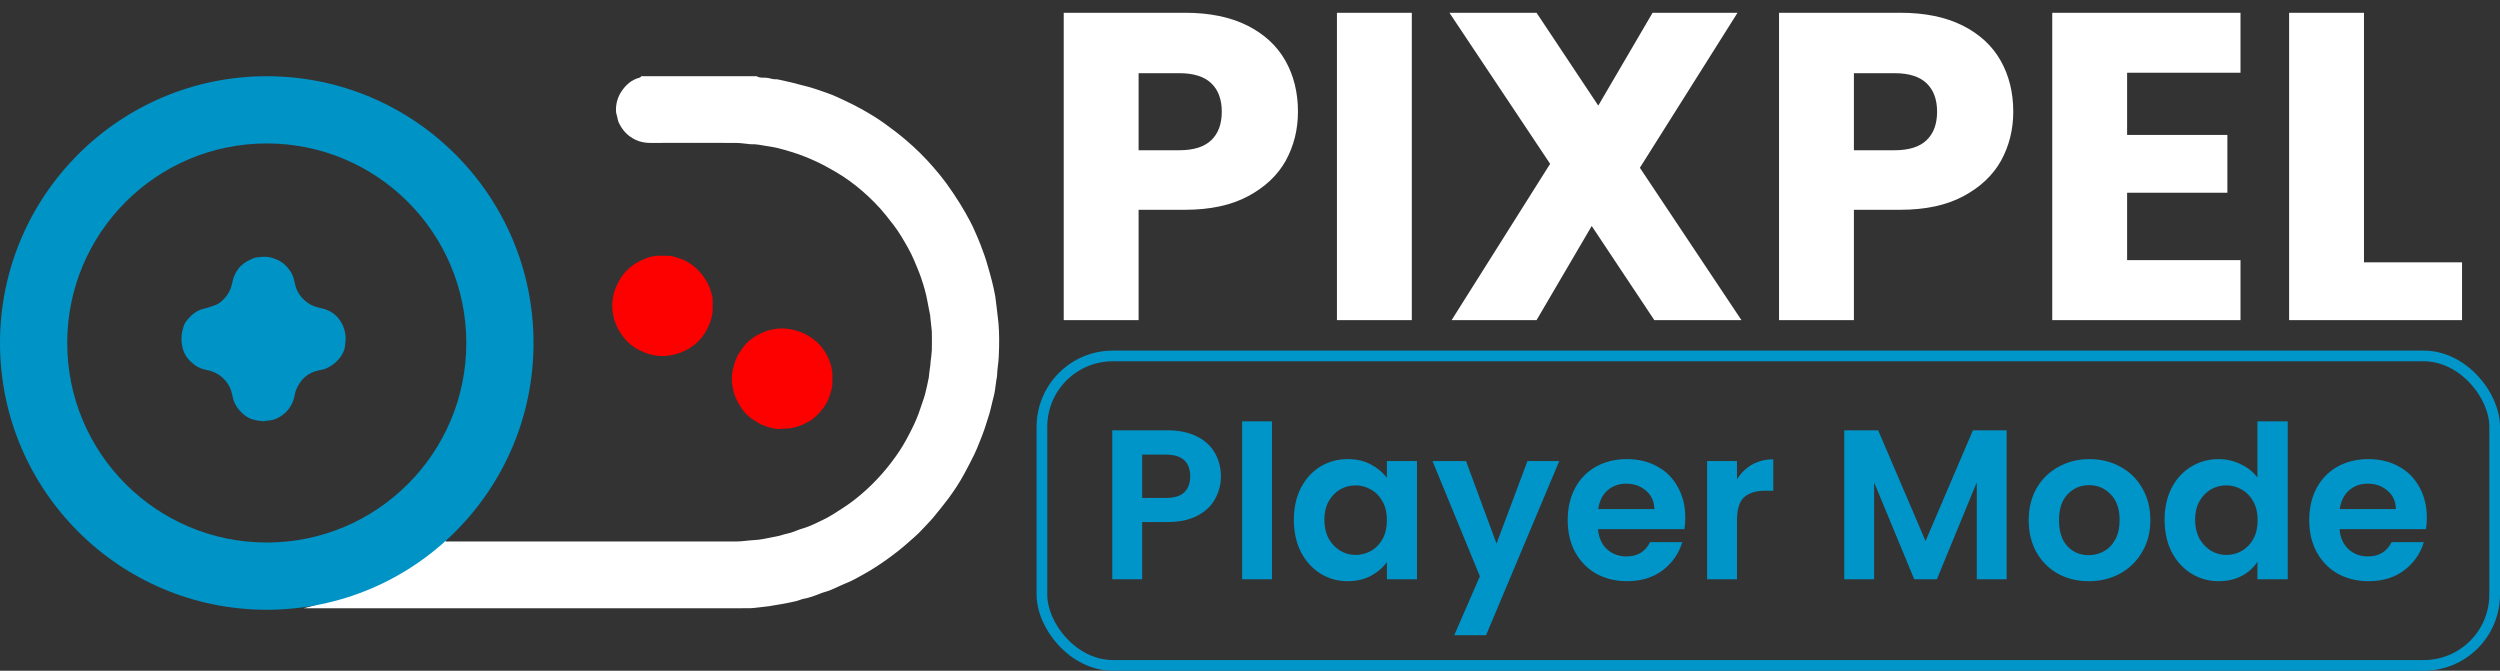 <svg width="164" height="44" viewBox="0 0 164 44" fill="none" xmlns="http://www.w3.org/2000/svg">
<rect x="0" y="0" width="164" height="44" fill="#333333" stroke="none"/>
<rect x="68.35" y="23.35" width="95.3" height="20.3" rx="4.65" stroke="#0196C9" stroke-width="0.7"/>
<path d="M80.092 31.252C80.092 31.775 79.966 32.265 79.714 32.722C79.471 33.179 79.084 33.548 78.552 33.828C78.029 34.108 77.367 34.248 76.564 34.248H74.926V38H72.966V28.228H76.564C77.32 28.228 77.964 28.359 78.496 28.62C79.028 28.881 79.425 29.241 79.686 29.698C79.957 30.155 80.092 30.673 80.092 31.252ZM76.48 32.666C77.021 32.666 77.423 32.545 77.684 32.302C77.945 32.05 78.076 31.7 78.076 31.252C78.076 30.3 77.544 29.824 76.48 29.824H74.926V32.666H76.48ZM83.444 27.64V38H81.484V27.64H83.444ZM84.876 34.094C84.876 33.31 85.03 32.615 85.338 32.008C85.655 31.401 86.08 30.935 86.612 30.608C87.153 30.281 87.755 30.118 88.418 30.118C88.997 30.118 89.501 30.235 89.93 30.468C90.369 30.701 90.719 30.995 90.98 31.35V30.244H92.954V38H90.98V36.866C90.728 37.23 90.378 37.533 89.93 37.776C89.491 38.009 88.983 38.126 88.404 38.126C87.751 38.126 87.153 37.958 86.612 37.622C86.08 37.286 85.655 36.815 85.338 36.208C85.03 35.592 84.876 34.887 84.876 34.094ZM90.98 34.122C90.98 33.646 90.887 33.24 90.7 32.904C90.513 32.559 90.261 32.297 89.944 32.12C89.627 31.933 89.286 31.84 88.922 31.84C88.558 31.84 88.222 31.929 87.914 32.106C87.606 32.283 87.354 32.545 87.158 32.89C86.971 33.226 86.878 33.627 86.878 34.094C86.878 34.561 86.971 34.971 87.158 35.326C87.354 35.671 87.606 35.937 87.914 36.124C88.231 36.311 88.567 36.404 88.922 36.404C89.286 36.404 89.627 36.315 89.944 36.138C90.261 35.951 90.513 35.69 90.7 35.354C90.887 35.009 90.98 34.598 90.98 34.122ZM102.288 30.244L97.486 41.668H95.4L97.08 37.804L93.972 30.244H96.17L98.172 35.662L100.202 30.244H102.288ZM110.555 33.954C110.555 34.234 110.536 34.486 110.499 34.71H104.829C104.876 35.27 105.072 35.709 105.417 36.026C105.762 36.343 106.187 36.502 106.691 36.502C107.419 36.502 107.937 36.189 108.245 35.564H110.359C110.135 36.311 109.706 36.927 109.071 37.412C108.436 37.888 107.657 38.126 106.733 38.126C105.986 38.126 105.314 37.963 104.717 37.636C104.129 37.3 103.667 36.829 103.331 36.222C103.004 35.615 102.841 34.915 102.841 34.122C102.841 33.319 103.004 32.615 103.331 32.008C103.658 31.401 104.115 30.935 104.703 30.608C105.291 30.281 105.968 30.118 106.733 30.118C107.47 30.118 108.128 30.277 108.707 30.594C109.295 30.911 109.748 31.364 110.065 31.952C110.392 32.531 110.555 33.198 110.555 33.954ZM108.525 33.394C108.516 32.89 108.334 32.489 107.979 32.19C107.624 31.882 107.19 31.728 106.677 31.728C106.192 31.728 105.781 31.877 105.445 32.176C105.118 32.465 104.918 32.871 104.843 33.394H108.525ZM113.946 31.448C114.198 31.037 114.524 30.715 114.926 30.482C115.336 30.249 115.803 30.132 116.326 30.132V32.19H115.808C115.192 32.19 114.725 32.335 114.408 32.624C114.1 32.913 113.946 33.417 113.946 34.136V38H111.986V30.244H113.946V31.448ZM131.636 28.228V38H129.676V31.644L127.058 38H125.574L122.942 31.644V38H120.982V28.228H123.208L126.316 35.494L129.424 28.228H131.636ZM137.017 38.126C136.271 38.126 135.599 37.963 135.001 37.636C134.404 37.3 133.933 36.829 133.587 36.222C133.251 35.615 133.083 34.915 133.083 34.122C133.083 33.329 133.256 32.629 133.601 32.022C133.956 31.415 134.437 30.949 135.043 30.622C135.65 30.286 136.327 30.118 137.073 30.118C137.82 30.118 138.497 30.286 139.103 30.622C139.71 30.949 140.186 31.415 140.531 32.022C140.886 32.629 141.063 33.329 141.063 34.122C141.063 34.915 140.881 35.615 140.517 36.222C140.163 36.829 139.677 37.3 139.061 37.636C138.455 37.963 137.773 38.126 137.017 38.126ZM137.017 36.418C137.372 36.418 137.703 36.334 138.011 36.166C138.329 35.989 138.581 35.727 138.767 35.382C138.954 35.037 139.047 34.617 139.047 34.122C139.047 33.385 138.851 32.82 138.459 32.428C138.077 32.027 137.605 31.826 137.045 31.826C136.485 31.826 136.014 32.027 135.631 32.428C135.258 32.82 135.071 33.385 135.071 34.122C135.071 34.859 135.253 35.429 135.617 35.83C135.991 36.222 136.457 36.418 137.017 36.418ZM141.997 34.094C141.997 33.31 142.151 32.615 142.459 32.008C142.776 31.401 143.206 30.935 143.747 30.608C144.288 30.281 144.89 30.118 145.553 30.118C146.057 30.118 146.538 30.23 146.995 30.454C147.452 30.669 147.816 30.958 148.087 31.322V27.64H150.075V38H148.087V36.852C147.844 37.235 147.504 37.543 147.065 37.776C146.626 38.009 146.118 38.126 145.539 38.126C144.886 38.126 144.288 37.958 143.747 37.622C143.206 37.286 142.776 36.815 142.459 36.208C142.151 35.592 141.997 34.887 141.997 34.094ZM148.101 34.122C148.101 33.646 148.008 33.24 147.821 32.904C147.634 32.559 147.382 32.297 147.065 32.12C146.748 31.933 146.407 31.84 146.043 31.84C145.679 31.84 145.343 31.929 145.035 32.106C144.727 32.283 144.475 32.545 144.279 32.89C144.092 33.226 143.999 33.627 143.999 34.094C143.999 34.561 144.092 34.971 144.279 35.326C144.475 35.671 144.727 35.937 145.035 36.124C145.352 36.311 145.688 36.404 146.043 36.404C146.407 36.404 146.748 36.315 147.065 36.138C147.382 35.951 147.634 35.69 147.821 35.354C148.008 35.009 148.101 34.598 148.101 34.122ZM159.199 33.954C159.199 34.234 159.181 34.486 159.143 34.71H153.473C153.52 35.27 153.716 35.709 154.061 36.026C154.407 36.343 154.831 36.502 155.335 36.502C156.063 36.502 156.581 36.189 156.889 35.564H159.003C158.779 36.311 158.35 36.927 157.715 37.412C157.081 37.888 156.301 38.126 155.377 38.126C154.631 38.126 153.959 37.963 153.361 37.636C152.773 37.3 152.311 36.829 151.975 36.222C151.649 35.615 151.485 34.915 151.485 34.122C151.485 33.319 151.649 32.615 151.975 32.008C152.302 31.401 152.759 30.935 153.347 30.608C153.935 30.281 154.612 30.118 155.377 30.118C156.115 30.118 156.773 30.277 157.351 30.594C157.939 30.911 158.392 31.364 158.709 31.952C159.036 32.531 159.199 33.198 159.199 33.954ZM157.169 33.394C157.16 32.89 156.978 32.489 156.623 32.19C156.269 31.882 155.835 31.728 155.321 31.728C154.836 31.728 154.425 31.877 154.089 32.176C153.763 32.465 153.562 32.871 153.487 33.394H157.169Z" fill="#0095C8"/>
<path d="M85.146 7.329C85.146 8.497 84.878 9.569 84.342 10.546C83.806 11.503 82.983 12.278 81.872 12.872C80.762 13.466 79.383 13.762 77.736 13.762H74.692V21H69.781V0.838H77.736C79.345 0.838 80.704 1.116 81.815 1.671C82.925 2.226 83.758 2.992 84.314 3.968C84.869 4.945 85.146 6.065 85.146 7.329ZM77.363 9.856C78.301 9.856 79 9.636 79.46 9.196C79.919 8.755 80.149 8.133 80.149 7.329C80.149 6.525 79.919 5.902 79.46 5.462C79 5.022 78.301 4.801 77.363 4.801H74.692V9.856H77.363ZM92.615 0.838V21H87.703V0.838H92.615ZM108.524 21L104.417 14.825L100.798 21H95.226L101.688 10.747L95.082 0.838H100.798L104.847 6.927L108.409 0.838H113.981L107.576 11.005L114.239 21H108.524ZM132.07 7.329C132.07 8.497 131.802 9.569 131.266 10.546C130.73 11.503 129.907 12.278 128.796 12.872C127.686 13.466 126.307 13.762 124.66 13.762H121.616V21H116.705V0.838H124.66C126.269 0.838 127.628 1.116 128.739 1.671C129.849 2.226 130.682 2.992 131.237 3.968C131.793 4.945 132.07 6.065 132.07 7.329ZM124.287 9.856C125.225 9.856 125.924 9.636 126.384 9.196C126.843 8.755 127.073 8.133 127.073 7.329C127.073 6.525 126.843 5.902 126.384 5.462C125.924 5.022 125.225 4.801 124.287 4.801H121.616V9.856H124.287ZM139.538 4.773V8.851H146.116V12.642H139.538V17.065H146.977V21H134.627V0.838H146.977V4.773H139.538ZM155.077 17.209H161.51V21H150.166V0.838H155.077V17.209Z" fill="white"/>
<path d="M65.448 20.75C65.391 20.314 65.357 19.877 65.29 19.444C65.235 19.101 65.149 18.765 65.068 18.426C64.985 18.072 64.873 17.725 64.776 17.373C64.656 16.933 64.495 16.511 64.336 16.087C64.227 15.792 64.099 15.506 63.971 15.217C63.865 14.974 63.758 14.732 63.63 14.5C63.422 14.117 63.211 13.734 62.979 13.364C62.69 12.903 62.39 12.45 62.07 12.01C61.807 11.65 61.52 11.307 61.228 10.968C60.684 10.34 60.095 9.757 59.462 9.215C58.993 8.814 58.504 8.444 58.004 8.084C57.561 7.766 57.097 7.483 56.623 7.217C56.263 7.016 55.899 6.823 55.526 6.649C55.104 6.451 54.682 6.245 54.242 6.094C53.739 5.92 53.239 5.735 52.718 5.617C52.452 5.557 52.187 5.474 51.918 5.409C51.619 5.336 51.317 5.271 51.017 5.208C50.962 5.195 50.903 5.203 50.845 5.198C50.772 5.193 50.697 5.195 50.626 5.172C50.428 5.109 50.228 5.091 50.025 5.094C49.889 5.094 49.754 5.076 49.636 5H42.074C42.038 5.031 42.009 5.078 41.968 5.089C41.431 5.227 41.048 5.568 40.756 6.016C40.517 6.383 40.402 6.797 40.407 7.238C40.407 7.334 40.42 7.433 40.451 7.524C40.511 7.694 40.511 7.871 40.59 8.04C40.832 8.553 41.186 8.936 41.707 9.178C42.017 9.322 42.332 9.376 42.671 9.376C44.536 9.368 46.404 9.368 48.269 9.376C48.576 9.376 48.884 9.428 49.191 9.457C49.225 9.46 49.256 9.465 49.29 9.462C49.618 9.447 49.936 9.527 50.259 9.574C50.525 9.611 50.788 9.658 51.048 9.72C51.34 9.79 51.627 9.879 51.913 9.965C52.478 10.134 53.028 10.356 53.562 10.603C53.971 10.793 54.367 11.015 54.76 11.241C55.422 11.622 56.042 12.07 56.615 12.573C57.157 13.049 57.667 13.56 58.121 14.128C58.472 14.565 58.824 15.003 59.113 15.485C59.426 16.006 59.738 16.527 59.973 17.092C60.124 17.459 60.288 17.824 60.416 18.202C60.59 18.715 60.746 19.233 60.84 19.77C60.892 20.072 60.96 20.374 61.017 20.677C61.028 20.731 61.028 20.791 61.033 20.846C61.064 21.127 61.096 21.409 61.124 21.692C61.13 21.75 61.13 21.807 61.13 21.864C61.13 22.239 61.14 22.617 61.127 22.992C61.116 23.242 61.072 23.492 61.046 23.74C61.041 23.797 61.044 23.855 61.036 23.912C61.012 24.089 60.986 24.264 60.963 24.441C60.947 24.553 60.947 24.67 60.926 24.779C60.851 25.144 60.778 25.511 60.681 25.871C60.595 26.189 60.47 26.499 60.369 26.814C60.228 27.251 60.051 27.673 59.845 28.085C59.585 28.606 59.316 29.122 58.991 29.606C58.288 30.661 57.459 31.604 56.495 32.427C56.117 32.748 55.724 33.047 55.307 33.316C54.898 33.579 54.492 33.855 54.054 34.069C53.604 34.287 53.156 34.522 52.669 34.663C52.406 34.738 52.153 34.855 51.89 34.941C51.697 35.004 51.496 35.03 51.304 35.095C51.095 35.165 50.879 35.199 50.665 35.241C50.251 35.322 49.84 35.42 49.415 35.434C49.238 35.439 49.061 35.467 48.881 35.483C48.696 35.499 48.508 35.522 48.321 35.522C42.027 35.522 35.734 35.522 29.438 35.522C29.357 35.522 29.266 35.551 29.182 35.47C29.128 35.473 29.076 35.478 29.021 35.478C28.656 35.73 28.279 35.96 27.885 36.166C26.554 37.252 25.108 38.195 23.446 38.661C23.303 38.731 23.157 38.794 23.003 38.838C22.785 38.901 22.569 38.979 22.352 39.049C21.571 39.422 20.756 39.708 19.914 39.904C29.326 39.904 38.74 39.904 48.152 39.904C48.519 39.904 48.889 39.898 49.256 39.896C49.329 39.896 49.402 39.888 49.475 39.88C49.702 39.854 49.926 39.828 50.152 39.802C50.249 39.792 50.348 39.784 50.441 39.768C50.777 39.714 51.114 39.659 51.447 39.596C51.71 39.547 51.973 39.495 52.234 39.432C52.413 39.388 52.583 39.299 52.762 39.271C52.992 39.237 53.2 39.153 53.416 39.086C53.656 39.01 53.883 38.893 54.122 38.83C54.351 38.77 54.565 38.679 54.776 38.583C54.997 38.484 55.214 38.369 55.44 38.283C55.86 38.127 56.243 37.898 56.631 37.684C57.157 37.395 57.662 37.069 58.152 36.718C58.639 36.369 59.118 36.004 59.564 35.603C59.866 35.329 60.187 35.074 60.457 34.775C60.741 34.462 61.049 34.17 61.314 33.837C61.614 33.464 61.921 33.099 62.205 32.714C62.593 32.19 62.95 31.649 63.26 31.073C63.487 30.651 63.711 30.229 63.919 29.799C64.047 29.539 64.151 29.265 64.261 28.994C64.365 28.734 64.469 28.471 64.563 28.207C64.649 27.973 64.709 27.726 64.792 27.494C64.969 27.004 65.055 26.491 65.191 25.991C65.276 25.673 65.3 25.337 65.35 25.009C65.365 24.904 65.391 24.8 65.402 24.696C65.422 24.477 65.422 24.256 65.456 24.04C65.521 23.62 65.529 23.195 65.54 22.773C65.555 22.096 65.54 21.422 65.451 20.75H65.448Z" fill="white"/>
<path d="M43.444 16.779C43.559 16.779 43.658 16.782 43.757 16.779C44.038 16.769 44.301 16.863 44.562 16.946C45.111 17.121 45.559 17.449 45.937 17.873C46.093 18.048 46.221 18.248 46.346 18.447C46.544 18.756 46.64 19.108 46.729 19.462C46.744 19.525 46.747 19.593 46.747 19.658C46.75 19.861 46.75 20.067 46.752 20.27C46.752 20.674 46.635 21.049 46.471 21.413C46.2 22.015 45.796 22.497 45.231 22.844C44.835 23.086 44.41 23.245 43.949 23.318C43.379 23.409 42.832 23.339 42.298 23.13C41.745 22.911 41.269 22.596 40.899 22.119C40.362 21.427 40.107 20.65 40.175 19.78C40.203 19.402 40.31 19.04 40.474 18.686C40.868 17.842 41.425 17.386 42.079 17.071C42.517 16.86 42.97 16.745 43.441 16.779H43.444Z" fill="#FD0000"/>
<path d="M51.212 28.13C50.876 28.177 50.47 28.044 50.074 27.906C49.85 27.828 49.647 27.68 49.441 27.552C48.956 27.253 48.628 26.817 48.37 26.32C48.19 25.974 48.081 25.601 48.032 25.215C47.99 24.892 48.003 24.562 48.073 24.241C48.133 23.973 48.216 23.71 48.328 23.457C48.42 23.254 48.545 23.077 48.667 22.897C49.014 22.381 49.503 22.032 50.066 21.8C50.595 21.584 51.147 21.493 51.73 21.579C52.403 21.675 52.991 21.941 53.502 22.368C53.893 22.694 54.179 23.116 54.374 23.582C54.518 23.929 54.622 24.299 54.604 24.687C54.599 24.817 54.599 24.947 54.604 25.08C54.614 25.387 54.52 25.671 54.427 25.955C54.239 26.539 53.877 26.997 53.424 27.393C53.309 27.495 53.184 27.591 53.049 27.662C52.754 27.813 52.462 27.956 52.134 28.039C51.858 28.11 51.587 28.117 51.212 28.13Z" fill="#FD0000"/>
<path d="M17.311 27.635C16.876 27.599 16.469 27.541 16.118 27.291C15.821 27.078 15.589 26.812 15.419 26.492C15.313 26.288 15.268 26.067 15.222 25.848C15.151 25.512 15.005 25.22 14.784 24.965C14.476 24.613 14.099 24.382 13.63 24.29C13.32 24.23 13.02 24.131 12.76 23.934C12.413 23.673 12.145 23.368 12.012 22.941C11.916 22.634 11.892 22.334 11.913 22.011C11.926 21.795 11.997 21.597 12.049 21.396C12.093 21.232 12.208 21.076 12.322 20.941C12.606 20.607 12.94 20.346 13.385 20.248C13.622 20.195 13.851 20.112 14.081 20.031C14.411 19.914 14.659 19.677 14.865 19.406C15.052 19.161 15.169 18.88 15.232 18.567C15.32 18.117 15.508 17.705 15.865 17.385C16.076 17.197 16.318 17.083 16.571 16.965C16.79 16.861 17.016 16.866 17.233 16.848C17.449 16.832 17.681 16.858 17.902 16.931C18.105 16.997 18.293 17.077 18.47 17.195C18.762 17.39 18.973 17.653 19.142 17.955C19.259 18.161 19.301 18.395 19.348 18.622C19.416 18.95 19.559 19.234 19.772 19.487C20.007 19.766 20.293 19.977 20.64 20.099C20.814 20.159 20.999 20.201 21.179 20.245C21.778 20.396 22.205 20.758 22.468 21.308C22.565 21.508 22.625 21.722 22.659 21.951C22.695 22.209 22.659 22.454 22.633 22.701C22.609 22.923 22.515 23.139 22.393 23.329C22.148 23.707 21.809 23.983 21.403 24.165C21.265 24.228 21.111 24.262 20.96 24.288C20.192 24.423 19.705 24.892 19.418 25.59C19.356 25.747 19.34 25.921 19.296 26.085C19.16 26.614 18.855 27.026 18.4 27.317C18.163 27.468 17.902 27.578 17.608 27.586C17.503 27.588 17.399 27.617 17.316 27.63L17.311 27.635Z" fill="#0093C6"/>
<path d="M17.5 5C7.836 5 0 12.836 0 22.5C0 32.164 7.836 40 17.5 40C27.164 40 35 32.164 35 22.5C35 12.836 27.164 5 17.5 5ZM17.5 35.59C10.271 35.59 4.41 29.729 4.41 22.5C4.41 15.271 10.271 9.41 17.5 9.41C24.729 9.41 30.59 15.271 30.59 22.5C30.59 29.729 24.729 35.59 17.5 35.59Z" fill="#0093C6"/>
</svg>

